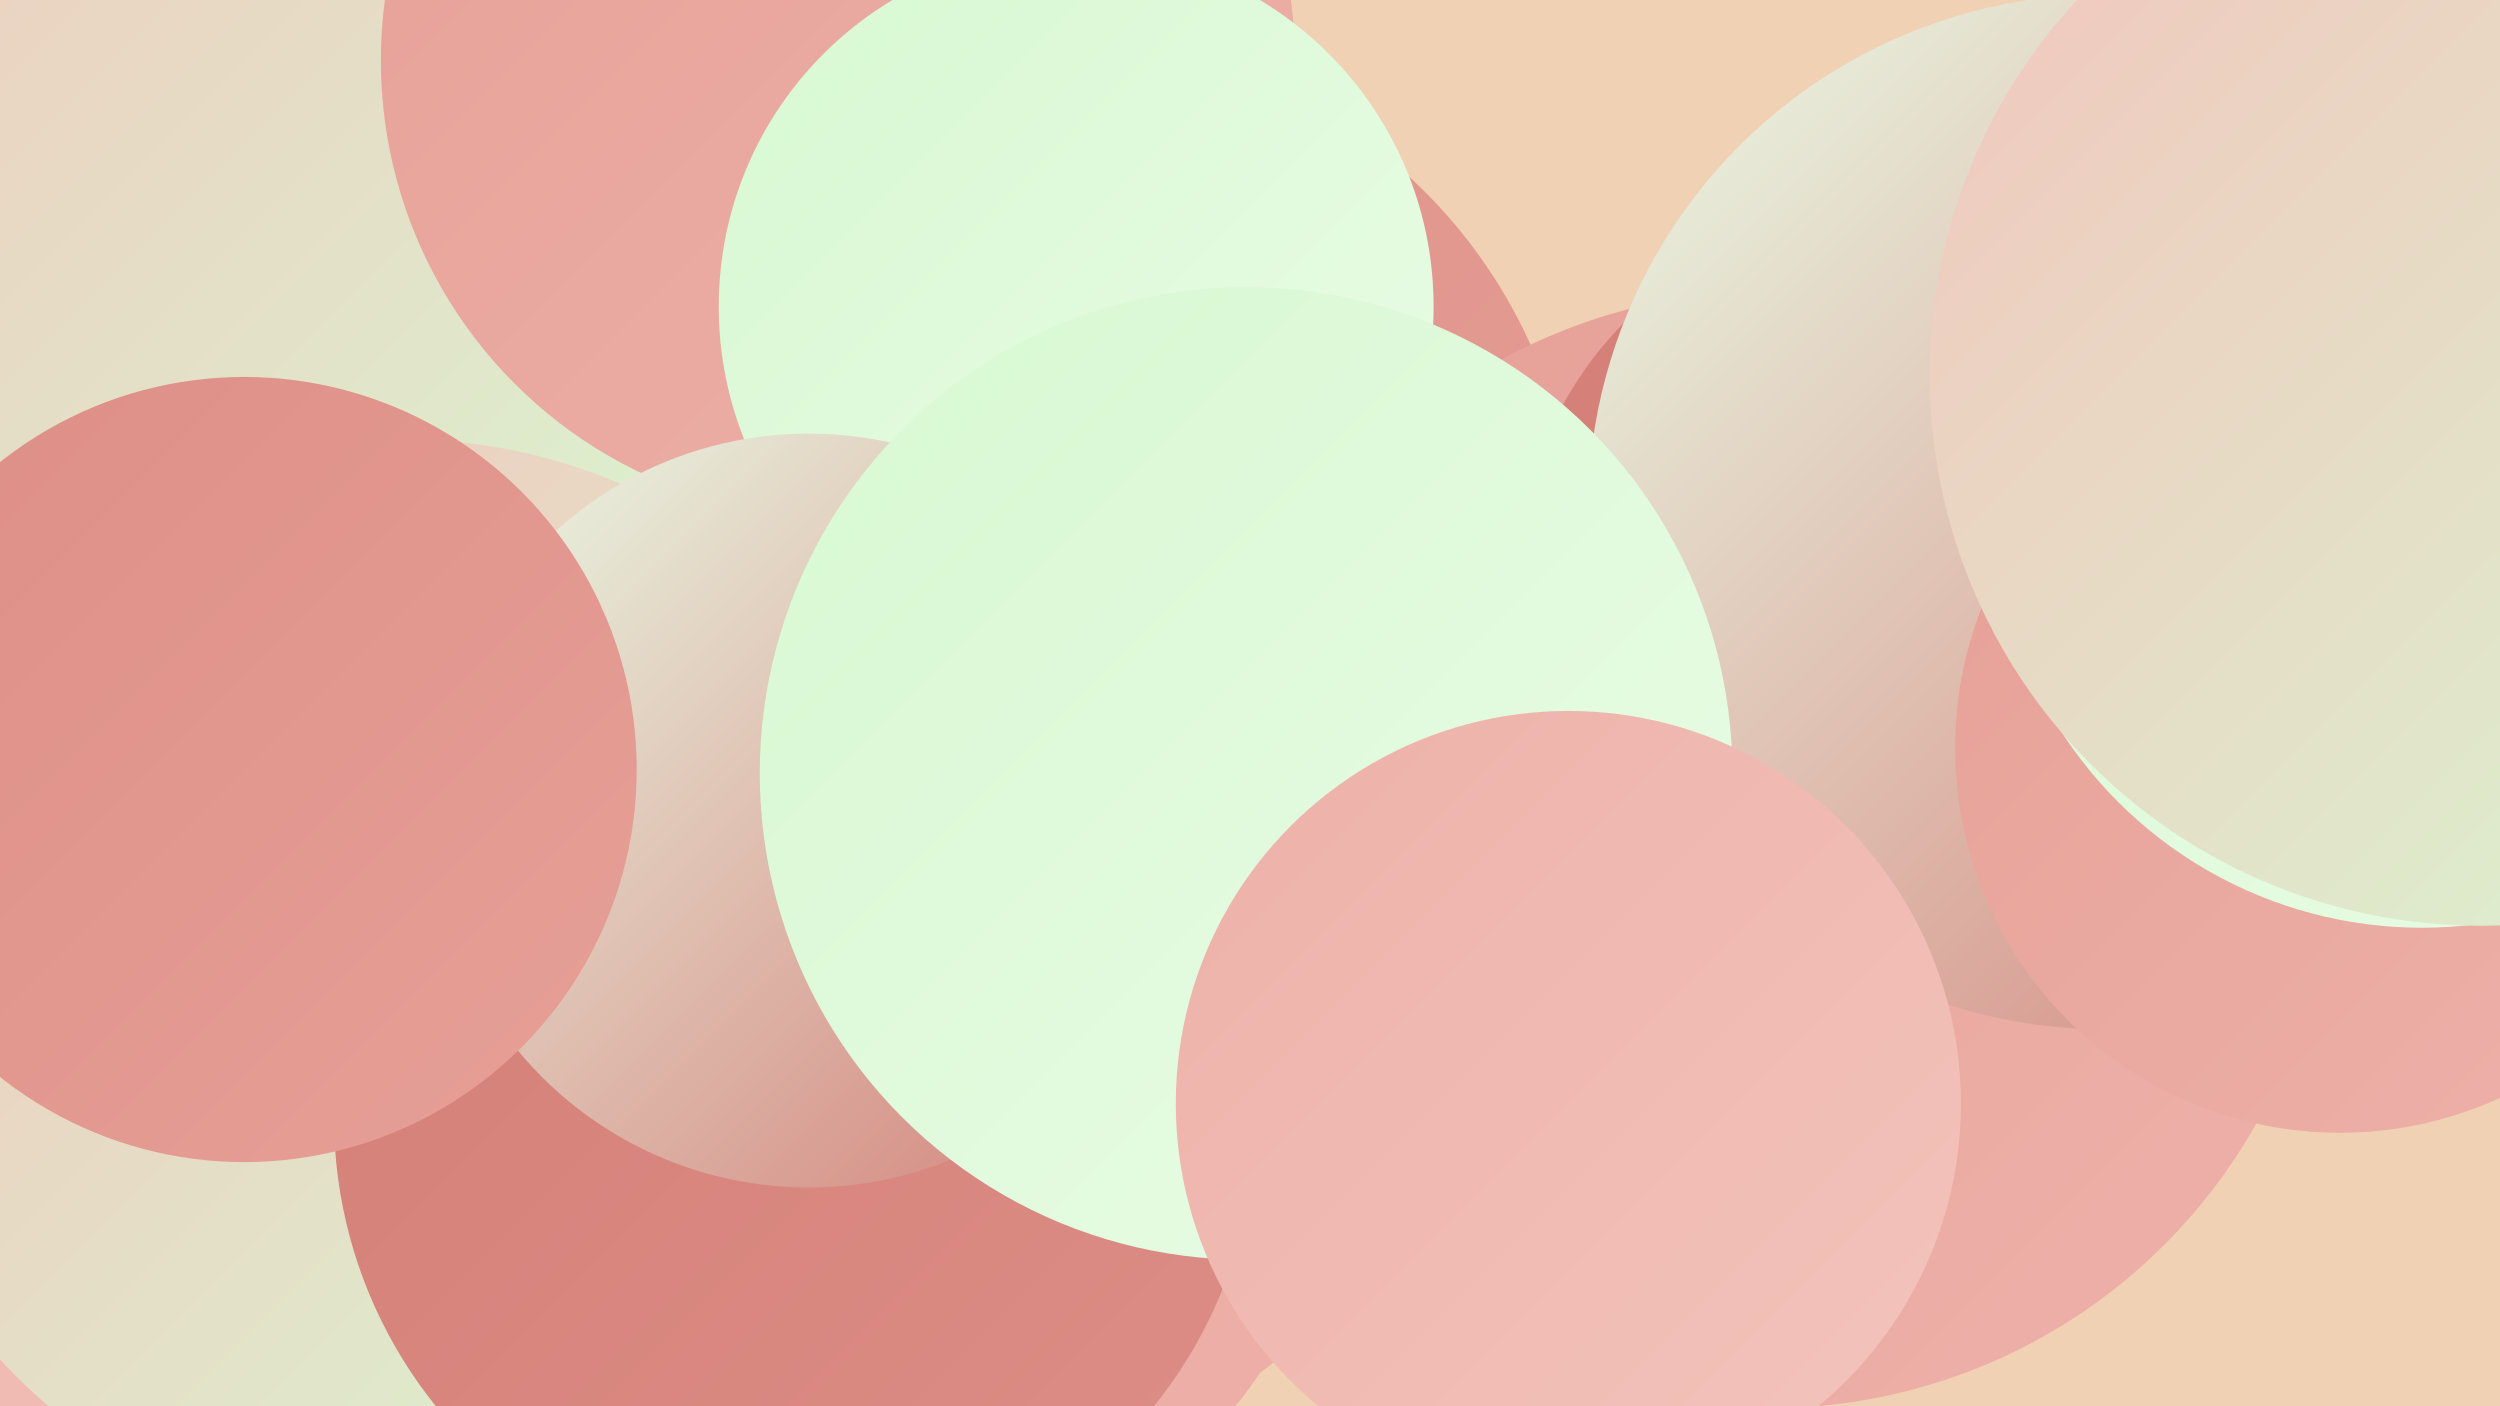 <?xml version="1.0" encoding="UTF-8"?><svg width="1280" height="720" xmlns="http://www.w3.org/2000/svg"><defs><linearGradient id="grad0" x1="0%" y1="0%" x2="100%" y2="100%"><stop offset="0%" style="stop-color:#d37e77;stop-opacity:1" /><stop offset="100%" style="stop-color:#dd8e86;stop-opacity:1" /></linearGradient><linearGradient id="grad1" x1="0%" y1="0%" x2="100%" y2="100%"><stop offset="0%" style="stop-color:#dd8e86;stop-opacity:1" /><stop offset="100%" style="stop-color:#e6a097;stop-opacity:1" /></linearGradient><linearGradient id="grad2" x1="0%" y1="0%" x2="100%" y2="100%"><stop offset="0%" style="stop-color:#e6a097;stop-opacity:1" /><stop offset="100%" style="stop-color:#edb1a9;stop-opacity:1" /></linearGradient><linearGradient id="grad3" x1="0%" y1="0%" x2="100%" y2="100%"><stop offset="0%" style="stop-color:#edb1a9;stop-opacity:1" /><stop offset="100%" style="stop-color:#f3c4bc;stop-opacity:1" /></linearGradient><linearGradient id="grad4" x1="0%" y1="0%" x2="100%" y2="100%"><stop offset="0%" style="stop-color:#f3c4bc;stop-opacity:1" /><stop offset="100%" style="stop-color:#d7f8d1;stop-opacity:1" /></linearGradient><linearGradient id="grad5" x1="0%" y1="0%" x2="100%" y2="100%"><stop offset="0%" style="stop-color:#d7f8d1;stop-opacity:1" /><stop offset="100%" style="stop-color:#eafce7;stop-opacity:1" /></linearGradient><linearGradient id="grad6" x1="0%" y1="0%" x2="100%" y2="100%"><stop offset="0%" style="stop-color:#eafce7;stop-opacity:1" /><stop offset="100%" style="stop-color:#d37e77;stop-opacity:1" /></linearGradient></defs><rect width="1280" height="720" fill="#f1d1b3" /><circle cx="543" cy="285" r="264" fill="url(#grad1)" /><circle cx="906" cy="435" r="286" fill="url(#grad2)" /><circle cx="45" cy="656" r="180" fill="url(#grad3)" /><circle cx="478" cy="593" r="200" fill="url(#grad2)" /><circle cx="220" cy="404" r="210" fill="url(#grad3)" /><circle cx="154" cy="79" r="288" fill="url(#grad4)" /><circle cx="970" cy="301" r="194" fill="url(#grad0)" /><circle cx="497" cy="504" r="248" fill="url(#grad2)" /><circle cx="429" cy="31" r="234" fill="url(#grad2)" /><circle cx="1078" cy="262" r="265" fill="url(#grad6)" /><circle cx="207" cy="506" r="281" fill="url(#grad4)" /><circle cx="551" cy="157" r="183" fill="url(#grad5)" /><circle cx="407" cy="572" r="236" fill="url(#grad0)" /><circle cx="414" cy="415" r="193" fill="url(#grad6)" /><circle cx="638" cy="396" r="249" fill="url(#grad5)" /><circle cx="125" cy="394" r="201" fill="url(#grad1)" /><circle cx="803" cy="565" r="201" fill="url(#grad3)" /><circle cx="1198" cy="383" r="197" fill="url(#grad2)" /><circle cx="1240" cy="255" r="220" fill="url(#grad5)" /><circle cx="1270" cy="192" r="282" fill="url(#grad4)" /></svg>